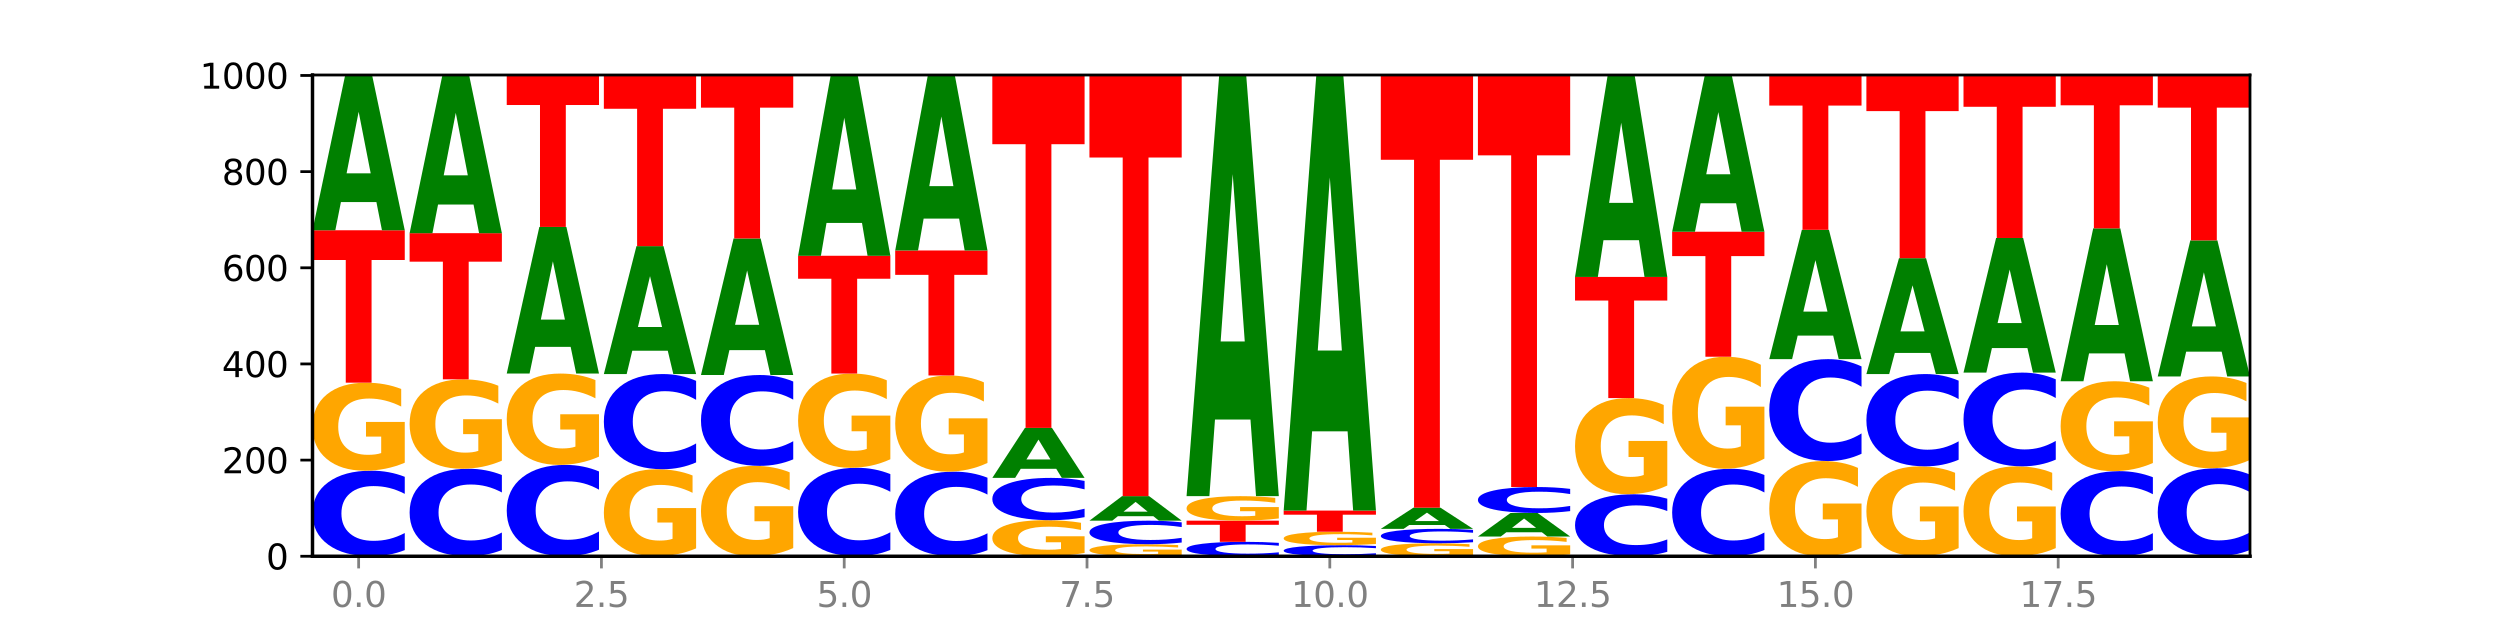 <?xml version="1.0" encoding="utf-8" standalone="no"?>
<!DOCTYPE svg PUBLIC "-//W3C//DTD SVG 1.1//EN"
  "http://www.w3.org/Graphics/SVG/1.1/DTD/svg11.dtd">
<svg xmlns:xlink="http://www.w3.org/1999/xlink" width="720pt" height="180pt" viewBox="0 0 720 180" xmlns="http://www.w3.org/2000/svg" version="1.1">
 <defs>
  <style type="text/css">*{stroke-linejoin: round; stroke-linecap: butt}</style>
 </defs>
 <g id="figure_1">
  <g id="patch_1">
   <path d="M 0 180 
L 720 180 
L 720 0 
L 0 0 
z
" style="fill: #ffffff"/>
  </g>
  <g id="axes_1">
   <g id="patch_2">
    <path d="M 90 160.2 
L 648 160.2 
L 648 21.6 
L 90 21.6 
z
" style="fill: #ffffff"/>
   </g>
   <g id="line2d_1">
    <path d="M 90 160.2 
L 648 160.2 
" clip-path="url(#p625c197a3e)" style="fill: none; stroke: #000000; stroke-width: 0.5; stroke-linecap: square"/>
   </g>
   <g id="patch_3">
    <path d="M 116.571 158.433 
Q 114.349 159.309 111.945 159.752 
Q 109.542 160.2 106.924 160.2 
Q 99.118 160.2 94.559 156.881 
Q 90 153.561 90 147.885 
Q 90 142.188 94.559 138.873 
Q 99.118 135.554 106.924 135.554 
Q 109.542 135.554 111.945 136.002 
Q 114.349 136.445 116.571 137.32 
L 116.571 142.233 
Q 114.329 141.073 112.153 140.533 
Q 109.977 139.993 107.574 139.993 
Q 103.262 139.993 100.792 142.096 
Q 98.328 144.193 98.328 147.885 
Q 98.328 151.56 100.792 153.663 
Q 103.262 155.761 107.574 155.761 
Q 109.977 155.761 112.153 155.221 
Q 114.329 154.676 116.571 153.515 
L 116.571 158.433 
z
" clip-path="url(#p625c197a3e)" style="fill: #0000ff"/>
   </g>
   <g id="patch_4">
    <path d="M 116.571 133.261 
Q 113.892 134.408 111.009 134.983 
Q 108.127 135.554 105.054 135.554 
Q 98.111 135.554 94.055 132.141 
Q 90 128.729 90 122.892 
Q 90 116.988 94.127 113.602 
Q 98.26 110.215 105.447 110.215 
Q 108.216 110.215 110.753 110.676 
Q 113.296 111.131 115.547 112.032 
L 115.547 117.083 
Q 113.225 115.926 110.926 115.355 
Q 108.627 114.78 106.317 114.78 
Q 102.041 114.78 99.725 116.884 
Q 97.408 118.983 97.408 122.892 
Q 97.408 126.766 99.641 128.88 
Q 101.874 130.99 105.983 130.99 
Q 107.103 130.99 108.062 130.869 
Q 109.02 130.744 109.783 130.482 
L 109.783 125.74 
L 105.406 125.74 
L 105.406 121.516 
L 116.571 121.516 
L 116.571 133.261 
z
" clip-path="url(#p625c197a3e)" style="fill: #ffa600"/>
   </g>
   <g id="patch_5">
    <path d="M 90 66.323 
L 116.571 66.323 
L 116.571 74.883 
L 107.012 74.883 
L 107.012 110.215 
L 99.578 110.215 
L 99.578 74.883 
L 90 74.883 
L 90 66.323 
z
" clip-path="url(#p625c197a3e)" style="fill: #ff0000"/>
   </g>
   <g id="patch_6">
    <path d="M 108.406 58.201 
L 98.187 58.201 
L 96.574 66.323 
L 90 66.323 
L 99.388 21.738 
L 107.184 21.738 
L 116.571 66.323 
L 110.003 66.323 
L 108.406 58.201 
z
M 99.817 49.926 
L 106.76 49.926 
L 103.294 32.192 
L 99.817 49.926 
z
" clip-path="url(#p625c197a3e)" style="fill: #008000"/>
   </g>
   <g id="patch_7">
    <path d="M 144.541 158.394 
Q 142.319 159.289 139.915 159.742 
Q 137.512 160.2 134.894 160.2 
Q 127.088 160.2 122.529 156.806 
Q 117.97 153.412 117.97 147.608 
Q 117.97 141.783 122.529 138.394 
Q 127.088 135 134.894 135 
Q 137.512 135 139.915 135.458 
Q 142.319 135.911 144.541 136.806 
L 144.541 141.83 
Q 142.299 140.643 140.123 140.091 
Q 137.947 139.539 135.544 139.539 
Q 131.232 139.539 128.762 141.689 
Q 126.298 143.834 126.298 147.608 
Q 126.298 151.366 128.762 153.516 
Q 131.232 155.661 135.544 155.661 
Q 137.947 155.661 140.123 155.109 
Q 142.299 154.552 144.541 153.365 
L 144.541 158.394 
z
" clip-path="url(#p625c197a3e)" style="fill: #0000ff"/>
   </g>
   <g id="patch_8">
    <path d="M 144.541 132.67 
Q 141.862 133.835 138.979 134.42 
Q 136.097 135 133.024 135 
Q 126.081 135 122.025 131.531 
Q 117.97 128.063 117.97 122.131 
Q 117.97 116.13 122.097 112.688 
Q 126.23 109.246 133.417 109.246 
Q 136.186 109.246 138.723 109.714 
Q 141.266 110.177 143.517 111.092 
L 143.517 116.226 
Q 141.195 115.05 138.896 114.47 
Q 136.597 113.885 134.287 113.885 
Q 130.011 113.885 127.695 116.024 
Q 125.378 118.157 125.378 122.131 
Q 125.378 126.068 127.611 128.217 
Q 129.844 130.361 133.953 130.361 
Q 135.073 130.361 136.032 130.239 
Q 136.99 130.111 137.753 129.845 
L 137.753 125.025 
L 133.376 125.025 
L 133.376 120.732 
L 144.541 120.732 
L 144.541 132.67 
z
" clip-path="url(#p625c197a3e)" style="fill: #ffa600"/>
   </g>
   <g id="patch_9">
    <path d="M 117.97 67.154 
L 144.541 67.154 
L 144.541 75.363 
L 134.982 75.363 
L 134.982 109.246 
L 127.548 109.246 
L 127.548 75.363 
L 117.97 75.363 
L 117.97 67.154 
z
" clip-path="url(#p625c197a3e)" style="fill: #ff0000"/>
   </g>
   <g id="patch_10">
    <path d="M 136.376 58.906 
L 126.157 58.906 
L 124.544 67.154 
L 117.97 67.154 
L 127.358 21.877 
L 135.154 21.877 
L 144.541 67.154 
L 137.973 67.154 
L 136.376 58.906 
z
M 127.787 50.502 
L 134.73 50.502 
L 131.264 32.493 
L 127.787 50.502 
z
" clip-path="url(#p625c197a3e)" style="fill: #008000"/>
   </g>
   <g id="patch_11">
    <path d="M 172.511 158.314 
Q 170.289 159.249 167.885 159.722 
Q 165.482 160.2 162.864 160.2 
Q 155.058 160.2 150.499 156.657 
Q 145.94 153.114 145.94 147.054 
Q 145.94 140.973 150.499 137.436 
Q 155.058 133.892 162.864 133.892 
Q 165.482 133.892 167.885 134.371 
Q 170.289 134.843 172.511 135.778 
L 172.511 141.022 
Q 170.269 139.783 168.093 139.207 
Q 165.917 138.631 163.514 138.631 
Q 159.202 138.631 156.732 140.875 
Q 154.268 143.114 154.268 147.054 
Q 154.268 150.978 156.732 153.222 
Q 159.202 155.461 163.514 155.461 
Q 165.917 155.461 168.093 154.885 
Q 170.269 154.304 172.511 153.065 
L 172.511 158.314 
z
" clip-path="url(#p625c197a3e)" style="fill: #0000ff"/>
   </g>
   <g id="patch_12">
    <path d="M 172.511 131.512 
Q 169.832 132.702 166.949 133.3 
Q 164.067 133.892 160.994 133.892 
Q 154.051 133.892 149.995 130.349 
Q 145.94 126.806 145.94 120.747 
Q 145.94 114.617 150.067 111.101 
Q 154.2 107.585 161.387 107.585 
Q 164.156 107.585 166.693 108.063 
Q 169.236 108.536 171.487 109.47 
L 171.487 114.714 
Q 169.165 113.513 166.866 112.921 
Q 164.567 112.323 162.257 112.323 
Q 157.981 112.323 155.664 114.508 
Q 153.348 116.687 153.348 120.747 
Q 153.348 124.768 155.581 126.964 
Q 157.814 129.154 161.923 129.154 
Q 163.043 129.154 164.002 129.029 
Q 164.96 128.898 165.723 128.626 
L 165.723 123.703 
L 161.346 123.703 
L 161.346 119.317 
L 172.511 119.317 
L 172.511 131.512 
z
" clip-path="url(#p625c197a3e)" style="fill: #ffa600"/>
   </g>
   <g id="patch_13">
    <path d="M 164.346 99.891 
L 154.127 99.891 
L 152.513 107.585 
L 145.94 107.585 
L 155.328 65.354 
L 163.124 65.354 
L 172.511 107.585 
L 165.943 107.585 
L 164.346 99.891 
z
M 155.757 92.054 
L 162.7 92.054 
L 159.234 75.255 
L 155.757 92.054 
z
" clip-path="url(#p625c197a3e)" style="fill: #008000"/>
   </g>
   <g id="patch_14">
    <path d="M 145.94 21.738 
L 172.511 21.738 
L 172.511 30.245 
L 162.952 30.245 
L 162.952 65.354 
L 155.518 65.354 
L 155.518 30.245 
L 145.94 30.245 
L 145.94 21.738 
z
" clip-path="url(#p625c197a3e)" style="fill: #ff0000"/>
   </g>
   <g id="patch_15">
    <path d="M 200.481 157.933 
Q 197.801 159.066 194.919 159.636 
Q 192.037 160.2 188.964 160.2 
Q 182.021 160.2 177.965 156.825 
Q 173.91 153.449 173.91 147.677 
Q 173.91 141.837 178.037 138.488 
Q 182.169 135.138 189.357 135.138 
Q 192.126 135.138 194.663 135.594 
Q 197.206 136.044 199.457 136.935 
L 199.457 141.931 
Q 197.134 140.786 194.836 140.222 
Q 192.537 139.653 190.227 139.653 
Q 185.951 139.653 183.634 141.734 
Q 181.318 143.81 181.318 147.677 
Q 181.318 151.508 183.551 153.599 
Q 185.784 155.686 189.893 155.686 
Q 191.013 155.686 191.971 155.567 
Q 192.93 155.442 193.692 155.184 
L 193.692 150.493 
L 189.315 150.493 
L 189.315 146.315 
L 200.481 146.315 
L 200.481 157.933 
z
" clip-path="url(#p625c197a3e)" style="fill: #ffa600"/>
   </g>
   <g id="patch_16">
    <path d="M 200.481 133.173 
Q 198.259 134.147 195.855 134.64 
Q 193.452 135.138 190.834 135.138 
Q 183.028 135.138 178.469 131.446 
Q 173.91 127.754 173.91 121.439 
Q 173.91 115.102 178.469 111.415 
Q 183.028 107.723 190.834 107.723 
Q 193.452 107.723 195.855 108.221 
Q 198.259 108.714 200.481 109.688 
L 200.481 115.153 
Q 198.238 113.862 196.063 113.262 
Q 193.887 112.661 191.483 112.661 
Q 187.172 112.661 184.702 115 
Q 182.238 117.333 182.238 121.439 
Q 182.238 125.528 184.702 127.867 
Q 187.172 130.2 191.483 130.2 
Q 193.887 130.2 196.063 129.6 
Q 198.238 128.994 200.481 127.703 
L 200.481 133.173 
z
" clip-path="url(#p625c197a3e)" style="fill: #0000ff"/>
   </g>
   <g id="patch_17">
    <path d="M 192.316 101.014 
L 182.097 101.014 
L 180.483 107.723 
L 173.91 107.723 
L 183.298 70.892 
L 191.093 70.892 
L 200.481 107.723 
L 193.913 107.723 
L 192.316 101.014 
z
M 183.727 94.178 
L 190.67 94.178 
L 187.204 79.528 
L 183.727 94.178 
z
" clip-path="url(#p625c197a3e)" style="fill: #008000"/>
   </g>
   <g id="patch_18">
    <path d="M 173.91 21.738 
L 200.481 21.738 
L 200.481 31.325 
L 190.922 31.325 
L 190.922 70.892 
L 183.488 70.892 
L 183.488 31.325 
L 173.91 31.325 
L 173.91 21.738 
z
" clip-path="url(#p625c197a3e)" style="fill: #ff0000"/>
   </g>
   <g id="patch_19">
    <path d="M 228.451 157.845 
Q 225.771 159.022 222.889 159.614 
Q 220.007 160.2 216.934 160.2 
Q 209.99 160.2 205.935 156.694 
Q 201.88 153.188 201.88 147.193 
Q 201.88 141.127 206.007 137.648 
Q 210.139 134.169 217.327 134.169 
Q 220.096 134.169 222.633 134.642 
Q 225.176 135.11 227.427 136.035 
L 227.427 141.224 
Q 225.104 140.036 222.806 139.45 
Q 220.507 138.858 218.197 138.858 
Q 213.921 138.858 211.604 141.02 
Q 209.288 143.176 209.288 147.193 
Q 209.288 151.172 211.521 153.344 
Q 213.754 155.511 217.863 155.511 
Q 218.983 155.511 219.941 155.387 
Q 220.9 155.258 221.662 154.99 
L 221.662 150.118 
L 217.285 150.118 
L 217.285 145.778 
L 228.451 145.778 
L 228.451 157.845 
z
" clip-path="url(#p625c197a3e)" style="fill: #ffa600"/>
   </g>
   <g id="patch_20">
    <path d="M 228.451 132.293 
Q 226.228 133.223 223.825 133.694 
Q 221.422 134.169 218.804 134.169 
Q 210.998 134.169 206.439 130.645 
Q 201.88 127.12 201.88 121.093 
Q 201.88 115.044 206.439 111.525 
Q 210.998 108 218.804 108 
Q 221.422 108 223.825 108.476 
Q 226.228 108.946 228.451 109.876 
L 228.451 115.092 
Q 226.208 113.86 224.033 113.287 
Q 221.857 112.714 219.453 112.714 
Q 215.142 112.714 212.672 114.946 
Q 210.208 117.174 210.208 121.093 
Q 210.208 124.996 212.672 127.228 
Q 215.142 129.455 219.453 129.455 
Q 221.857 129.455 224.033 128.882 
Q 226.208 128.304 228.451 127.071 
L 228.451 132.293 
z
" clip-path="url(#p625c197a3e)" style="fill: #0000ff"/>
   </g>
   <g id="patch_21">
    <path d="M 220.286 100.837 
L 210.067 100.837 
L 208.453 108 
L 201.88 108 
L 211.267 68.677 
L 219.063 68.677 
L 228.451 108 
L 221.883 108 
L 220.286 100.837 
z
M 211.697 93.538 
L 218.64 93.538 
L 215.174 77.897 
L 211.697 93.538 
z
" clip-path="url(#p625c197a3e)" style="fill: #008000"/>
   </g>
   <g id="patch_22">
    <path d="M 201.88 21.877 
L 228.451 21.877 
L 228.451 31.004 
L 218.892 31.004 
L 218.892 68.677 
L 211.458 68.677 
L 211.458 31.004 
L 201.88 31.004 
L 201.88 21.877 
z
" clip-path="url(#p625c197a3e)" style="fill: #ff0000"/>
   </g>
   <g id="patch_23">
    <path d="M 256.421 158.374 
Q 254.198 159.279 251.795 159.737 
Q 249.392 160.2 246.774 160.2 
Q 238.968 160.2 234.409 156.769 
Q 229.85 153.337 229.85 147.469 
Q 229.85 141.58 234.409 138.154 
Q 238.968 134.723 246.774 134.723 
Q 249.392 134.723 251.795 135.186 
Q 254.198 135.644 256.421 136.549 
L 256.421 141.628 
Q 254.178 140.428 252.003 139.87 
Q 249.827 139.312 247.423 139.312 
Q 243.112 139.312 240.642 141.486 
Q 238.178 143.654 238.178 147.469 
Q 238.178 151.269 240.642 153.443 
Q 243.112 155.611 247.423 155.611 
Q 249.827 155.611 252.003 155.053 
Q 254.178 154.49 256.421 153.29 
L 256.421 158.374 
z
" clip-path="url(#p625c197a3e)" style="fill: #0000ff"/>
   </g>
   <g id="patch_24">
    <path d="M 256.421 132.268 
Q 253.741 133.495 250.859 134.112 
Q 247.977 134.723 244.904 134.723 
Q 237.96 134.723 233.905 131.068 
Q 229.85 127.413 229.85 121.162 
Q 229.85 114.839 233.976 111.212 
Q 238.109 107.585 245.297 107.585 
Q 248.066 107.585 250.603 108.078 
Q 253.146 108.566 255.397 109.53 
L 255.397 114.94 
Q 253.074 113.701 250.776 113.09 
Q 248.477 112.473 246.166 112.473 
Q 241.891 112.473 239.574 114.727 
Q 237.258 116.975 237.258 121.162 
Q 237.258 125.311 239.491 127.575 
Q 241.724 129.835 245.833 129.835 
Q 246.953 129.835 247.911 129.706 
Q 248.87 129.571 249.632 129.291 
L 249.632 124.212 
L 245.255 124.212 
L 245.255 119.688 
L 256.421 119.688 
L 256.421 132.268 
z
" clip-path="url(#p625c197a3e)" style="fill: #ffa600"/>
   </g>
   <g id="patch_25">
    <path d="M 229.85 73.662 
L 256.421 73.662 
L 256.421 80.277 
L 246.862 80.277 
L 246.862 107.585 
L 239.428 107.585 
L 239.428 80.277 
L 229.85 80.277 
L 229.85 73.662 
z
" clip-path="url(#p625c197a3e)" style="fill: #ff0000"/>
   </g>
   <g id="patch_26">
    <path d="M 248.256 64.203 
L 238.037 64.203 
L 236.423 73.662 
L 229.85 73.662 
L 239.237 21.738 
L 247.033 21.738 
L 256.421 73.662 
L 249.853 73.662 
L 248.256 64.203 
z
M 239.667 54.566 
L 246.61 54.566 
L 243.143 33.912 
L 239.667 54.566 
z
" clip-path="url(#p625c197a3e)" style="fill: #008000"/>
   </g>
   <g id="patch_27">
    <path d="M 284.391 158.453 
Q 282.168 159.319 279.765 159.757 
Q 277.361 160.2 274.744 160.2 
Q 266.938 160.2 262.379 156.918 
Q 257.82 153.636 257.82 148.023 
Q 257.82 142.39 262.379 139.113 
Q 266.938 135.831 274.744 135.831 
Q 277.361 135.831 279.765 136.274 
Q 282.168 136.712 284.391 137.578 
L 284.391 142.435 
Q 282.148 141.288 279.972 140.754 
Q 277.797 140.22 275.393 140.22 
Q 271.082 140.22 268.611 142.299 
Q 266.148 144.373 266.148 148.023 
Q 266.148 151.657 268.611 153.736 
Q 271.082 155.81 275.393 155.81 
Q 277.797 155.81 279.972 155.277 
Q 282.148 154.738 284.391 153.59 
L 284.391 158.453 
z
" clip-path="url(#p625c197a3e)" style="fill: #0000ff"/>
   </g>
   <g id="patch_28">
    <path d="M 284.391 133.325 
Q 281.711 134.578 278.829 135.207 
Q 275.947 135.831 272.874 135.831 
Q 265.93 135.831 261.875 132.101 
Q 257.82 128.371 257.82 121.993 
Q 257.82 115.541 261.946 111.84 
Q 266.079 108.138 273.267 108.138 
Q 276.036 108.138 278.573 108.642 
Q 281.116 109.14 283.367 110.123 
L 283.367 115.644 
Q 281.044 114.379 278.746 113.756 
Q 276.447 113.127 274.136 113.127 
Q 269.861 113.127 267.544 115.426 
Q 265.228 117.72 265.228 121.993 
Q 265.228 126.226 267.461 128.537 
Q 269.694 130.843 273.803 130.843 
Q 274.922 130.843 275.881 130.711 
Q 276.84 130.574 277.602 130.288 
L 277.602 125.105 
L 273.225 125.105 
L 273.225 120.489 
L 284.391 120.489 
L 284.391 133.325 
z
" clip-path="url(#p625c197a3e)" style="fill: #ffa600"/>
   </g>
   <g id="patch_29">
    <path d="M 257.82 72.138 
L 284.391 72.138 
L 284.391 79.159 
L 274.831 79.159 
L 274.831 108.138 
L 267.398 108.138 
L 267.398 79.159 
L 257.82 79.159 
L 257.82 72.138 
z
" clip-path="url(#p625c197a3e)" style="fill: #ff0000"/>
   </g>
   <g id="patch_30">
    <path d="M 276.226 62.957 
L 266.007 62.957 
L 264.393 72.138 
L 257.82 72.138 
L 267.207 21.738 
L 275.003 21.738 
L 284.391 72.138 
L 277.823 72.138 
L 276.226 62.957 
z
M 267.636 53.603 
L 274.579 53.603 
L 271.113 33.555 
L 267.636 53.603 
z
" clip-path="url(#p625c197a3e)" style="fill: #008000"/>
   </g>
   <g id="patch_31">
    <path d="M 312.361 159.26 
Q 309.681 159.73 306.799 159.966 
Q 303.917 160.2 300.844 160.2 
Q 293.9 160.2 289.845 158.801 
Q 285.789 157.403 285.789 155.011 
Q 285.789 152.591 289.916 151.203 
Q 294.049 149.815 301.237 149.815 
Q 304.006 149.815 306.543 150.004 
Q 309.086 150.191 311.337 150.56 
L 311.337 152.63 
Q 309.014 152.156 306.716 151.922 
Q 304.417 151.686 302.106 151.686 
Q 297.831 151.686 295.514 152.548 
Q 293.198 153.408 293.198 155.011 
Q 293.198 156.598 295.431 157.465 
Q 297.664 158.329 301.773 158.329 
Q 302.892 158.329 303.851 158.28 
Q 304.81 158.229 305.572 158.121 
L 305.572 156.178 
L 301.195 156.178 
L 301.195 154.447 
L 312.361 154.447 
L 312.361 159.26 
z
" clip-path="url(#p625c197a3e)" style="fill: #ffa600"/>
   </g>
   <g id="patch_32">
    <path d="M 312.361 148.942 
Q 310.138 149.375 307.735 149.594 
Q 305.331 149.815 302.714 149.815 
Q 294.908 149.815 290.349 148.174 
Q 285.789 146.533 285.789 143.727 
Q 285.789 140.91 290.349 139.272 
Q 294.908 137.631 302.714 137.631 
Q 305.331 137.631 307.735 137.852 
Q 310.138 138.071 312.361 138.504 
L 312.361 140.933 
Q 310.118 140.359 307.942 140.092 
Q 305.767 139.826 303.363 139.826 
Q 299.052 139.826 296.581 140.865 
Q 294.118 141.902 294.118 143.727 
Q 294.118 145.544 296.581 146.584 
Q 299.052 147.621 303.363 147.621 
Q 305.767 147.621 307.942 147.354 
Q 310.118 147.084 312.361 146.511 
L 312.361 148.942 
z
" clip-path="url(#p625c197a3e)" style="fill: #0000ff"/>
   </g>
   <g id="patch_33">
    <path d="M 304.196 135.008 
L 293.977 135.008 
L 292.363 137.631 
L 285.789 137.631 
L 295.177 123.231 
L 302.973 123.231 
L 312.361 137.631 
L 305.793 137.631 
L 304.196 135.008 
z
M 295.606 132.335 
L 302.549 132.335 
L 299.083 126.607 
L 295.606 132.335 
z
" clip-path="url(#p625c197a3e)" style="fill: #008000"/>
   </g>
   <g id="patch_34">
    <path d="M 285.789 21.738 
L 312.361 21.738 
L 312.361 41.532 
L 302.801 41.532 
L 302.801 123.231 
L 295.368 123.231 
L 295.368 41.532 
L 285.789 41.532 
L 285.789 21.738 
z
" clip-path="url(#p625c197a3e)" style="fill: #ff0000"/>
   </g>
   <g id="patch_35">
    <path d="M 340.331 159.887 
Q 337.651 160.043 334.769 160.122 
Q 331.887 160.2 328.814 160.2 
Q 321.87 160.2 317.815 159.734 
Q 313.759 159.268 313.759 158.47 
Q 313.759 157.664 317.886 157.201 
Q 322.019 156.738 329.207 156.738 
Q 331.976 156.738 334.513 156.801 
Q 337.056 156.864 339.307 156.987 
L 339.307 157.677 
Q 336.984 157.519 334.685 157.441 
Q 332.387 157.362 330.076 157.362 
Q 325.801 157.362 323.484 157.649 
Q 321.167 157.936 321.167 158.47 
Q 321.167 158.999 323.401 159.288 
Q 325.634 159.576 329.743 159.576 
Q 330.862 159.576 331.821 159.56 
Q 332.78 159.543 333.542 159.507 
L 333.542 158.859 
L 329.165 158.859 
L 329.165 158.282 
L 340.331 158.282 
L 340.331 159.887 
z
" clip-path="url(#p625c197a3e)" style="fill: #ffa600"/>
   </g>
   <g id="patch_36">
    <path d="M 340.331 156.252 
Q 338.108 156.493 335.705 156.615 
Q 333.301 156.738 330.684 156.738 
Q 322.878 156.738 318.319 155.825 
Q 313.759 154.911 313.759 153.348 
Q 313.759 151.78 318.319 150.868 
Q 322.878 149.954 330.684 149.954 
Q 333.301 149.954 335.705 150.077 
Q 338.108 150.199 340.331 150.44 
L 340.331 151.793 
Q 338.088 151.473 335.912 151.325 
Q 333.737 151.176 331.333 151.176 
Q 327.022 151.176 324.551 151.755 
Q 322.088 152.332 322.088 153.348 
Q 322.088 154.36 324.551 154.939 
Q 327.022 155.516 331.333 155.516 
Q 333.737 155.516 335.912 155.368 
Q 338.088 155.218 340.331 154.898 
L 340.331 156.252 
z
" clip-path="url(#p625c197a3e)" style="fill: #0000ff"/>
   </g>
   <g id="patch_37">
    <path d="M 332.165 148.667 
L 321.947 148.667 
L 320.333 149.954 
L 313.759 149.954 
L 323.147 142.892 
L 330.943 142.892 
L 340.331 149.954 
L 333.763 149.954 
L 332.165 148.667 
z
M 323.576 147.357 
L 330.519 147.357 
L 327.053 144.548 
L 323.576 147.357 
z
" clip-path="url(#p625c197a3e)" style="fill: #008000"/>
   </g>
   <g id="patch_38">
    <path d="M 313.759 21.738 
L 340.331 21.738 
L 340.331 45.367 
L 330.771 45.367 
L 330.771 142.892 
L 323.337 142.892 
L 323.337 45.367 
L 313.759 45.367 
L 313.759 21.738 
z
" clip-path="url(#p625c197a3e)" style="fill: #ff0000"/>
   </g>
   <g id="patch_39">
    <path d="M 368.301 159.902 
Q 366.078 160.05 363.675 160.124 
Q 361.271 160.2 358.654 160.2 
Q 350.848 160.2 346.288 159.641 
Q 341.729 159.081 341.729 158.124 
Q 341.729 157.164 346.288 156.606 
Q 350.848 156.046 358.654 156.046 
Q 361.271 156.046 363.675 156.122 
Q 366.078 156.196 368.301 156.344 
L 368.301 157.172 
Q 366.058 156.976 363.882 156.885 
Q 361.706 156.794 359.303 156.794 
Q 354.992 156.794 352.521 157.149 
Q 350.058 157.502 350.058 158.124 
Q 350.058 158.744 352.521 159.098 
Q 354.992 159.452 359.303 159.452 
Q 361.706 159.452 363.882 159.361 
Q 366.058 159.269 368.301 159.073 
L 368.301 159.902 
z
" clip-path="url(#p625c197a3e)" style="fill: #0000ff"/>
   </g>
   <g id="patch_40">
    <path d="M 341.729 149.954 
L 368.301 149.954 
L 368.301 151.142 
L 358.741 151.142 
L 358.741 156.046 
L 351.307 156.046 
L 351.307 151.142 
L 341.729 151.142 
L 341.729 149.954 
z
" clip-path="url(#p625c197a3e)" style="fill: #ff0000"/>
   </g>
   <g id="patch_41">
    <path d="M 368.301 149.315 
Q 365.621 149.634 362.739 149.795 
Q 359.856 149.954 356.784 149.954 
Q 349.84 149.954 345.785 149.003 
Q 341.729 148.052 341.729 146.425 
Q 341.729 144.78 345.856 143.836 
Q 349.989 142.892 357.177 142.892 
Q 359.946 142.892 362.483 143.021 
Q 365.025 143.148 367.276 143.398 
L 367.276 144.806 
Q 364.954 144.484 362.655 144.325 
Q 360.357 144.164 358.046 144.164 
Q 353.77 144.164 351.454 144.751 
Q 349.137 145.336 349.137 146.425 
Q 349.137 147.505 351.371 148.094 
Q 353.604 148.682 357.713 148.682 
Q 358.832 148.682 359.791 148.648 
Q 360.75 148.613 361.512 148.54 
L 361.512 147.219 
L 357.135 147.219 
L 357.135 146.042 
L 368.301 146.042 
L 368.301 149.315 
z
" clip-path="url(#p625c197a3e)" style="fill: #ffa600"/>
   </g>
   <g id="patch_42">
    <path d="M 360.135 120.822 
L 349.916 120.822 
L 348.303 142.892 
L 341.729 142.892 
L 351.117 21.738 
L 358.913 21.738 
L 368.301 142.892 
L 361.733 142.892 
L 360.135 120.822 
z
M 351.546 98.336 
L 358.489 98.336 
L 355.023 50.144 
L 351.546 98.336 
z
" clip-path="url(#p625c197a3e)" style="fill: #008000"/>
   </g>
   <g id="patch_43">
    <path d="M 396.271 159.972 
Q 394.048 160.085 391.645 160.142 
Q 389.241 160.2 386.624 160.2 
Q 378.817 160.2 374.258 159.771 
Q 369.699 159.342 369.699 158.609 
Q 369.699 157.873 374.258 157.444 
Q 378.817 157.015 386.624 157.015 
Q 389.241 157.015 391.645 157.073 
Q 394.048 157.131 396.271 157.244 
L 396.271 157.878 
Q 394.028 157.728 391.852 157.659 
Q 389.676 157.589 387.273 157.589 
Q 382.962 157.589 380.491 157.861 
Q 378.028 158.132 378.028 158.609 
Q 378.028 159.084 380.491 159.355 
Q 382.962 159.626 387.273 159.626 
Q 389.676 159.626 391.852 159.557 
Q 394.028 159.486 396.271 159.336 
L 396.271 159.972 
z
" clip-path="url(#p625c197a3e)" style="fill: #0000ff"/>
   </g>
   <g id="patch_44">
    <path d="M 396.271 156.665 
Q 393.591 156.84 390.709 156.928 
Q 387.826 157.015 384.754 157.015 
Q 377.81 157.015 373.755 156.493 
Q 369.699 155.971 369.699 155.078 
Q 369.699 154.175 373.826 153.657 
Q 377.959 153.138 385.147 153.138 
Q 387.916 153.138 390.453 153.209 
Q 392.995 153.279 395.246 153.416 
L 395.246 154.189 
Q 392.924 154.012 390.625 153.925 
Q 388.327 153.837 386.016 153.837 
Q 381.74 153.837 379.424 154.159 
Q 377.107 154.48 377.107 155.078 
Q 377.107 155.671 379.34 155.994 
Q 381.574 156.317 385.683 156.317 
Q 386.802 156.317 387.761 156.299 
Q 388.72 156.279 389.482 156.239 
L 389.482 155.514 
L 385.105 155.514 
L 385.105 154.868 
L 396.271 154.868 
L 396.271 156.665 
z
" clip-path="url(#p625c197a3e)" style="fill: #ffa600"/>
   </g>
   <g id="patch_45">
    <path d="M 369.699 147.046 
L 396.271 147.046 
L 396.271 148.234 
L 386.711 148.234 
L 386.711 153.138 
L 379.277 153.138 
L 379.277 148.234 
L 369.699 148.234 
L 369.699 147.046 
z
" clip-path="url(#p625c197a3e)" style="fill: #ff0000"/>
   </g>
   <g id="patch_46">
    <path d="M 388.105 124.219 
L 377.886 124.219 
L 376.273 147.046 
L 369.699 147.046 
L 379.087 21.738 
L 386.883 21.738 
L 396.271 147.046 
L 389.703 147.046 
L 388.105 124.219 
z
M 379.516 100.962 
L 386.459 100.962 
L 382.993 51.118 
L 379.516 100.962 
z
" clip-path="url(#p625c197a3e)" style="fill: #008000"/>
   </g>
   <g id="patch_47">
    <path d="M 424.241 159.862 
Q 421.561 160.031 418.679 160.116 
Q 415.796 160.2 412.724 160.2 
Q 405.78 160.2 401.725 159.696 
Q 397.669 159.193 397.669 158.332 
Q 397.669 157.461 401.796 156.961 
Q 405.929 156.462 413.117 156.462 
Q 415.886 156.462 418.423 156.529 
Q 420.965 156.597 423.216 156.73 
L 423.216 157.475 
Q 420.894 157.304 418.595 157.22 
Q 416.297 157.135 413.986 157.135 
Q 409.71 157.135 407.394 157.445 
Q 405.077 157.755 405.077 158.332 
Q 405.077 158.903 407.31 159.215 
Q 409.544 159.527 413.653 159.527 
Q 414.772 159.527 415.731 159.509 
Q 416.69 159.49 417.452 159.452 
L 417.452 158.752 
L 413.075 158.752 
L 413.075 158.129 
L 424.241 158.129 
L 424.241 159.862 
z
" clip-path="url(#p625c197a3e)" style="fill: #ffa600"/>
   </g>
   <g id="patch_48">
    <path d="M 424.241 156.164 
Q 422.018 156.311 419.615 156.386 
Q 417.211 156.462 414.593 156.462 
Q 406.787 156.462 402.228 155.902 
Q 397.669 155.343 397.669 154.386 
Q 397.669 153.426 402.228 152.867 
Q 406.787 152.308 414.593 152.308 
Q 417.211 152.308 419.615 152.383 
Q 422.018 152.458 424.241 152.605 
L 424.241 153.433 
Q 421.998 153.238 419.822 153.147 
Q 417.646 153.056 415.243 153.056 
Q 410.931 153.056 408.461 153.41 
Q 405.997 153.764 405.997 154.386 
Q 405.997 155.005 408.461 155.36 
Q 410.931 155.713 415.243 155.713 
Q 417.646 155.713 419.822 155.622 
Q 421.998 155.531 424.241 155.335 
L 424.241 156.164 
z
" clip-path="url(#p625c197a3e)" style="fill: #0000ff"/>
   </g>
   <g id="patch_49">
    <path d="M 416.075 151.198 
L 405.856 151.198 
L 404.243 152.308 
L 397.669 152.308 
L 407.057 146.215 
L 414.853 146.215 
L 424.241 152.308 
L 417.672 152.308 
L 416.075 151.198 
z
M 407.486 150.067 
L 414.429 150.067 
L 410.963 147.644 
L 407.486 150.067 
z
" clip-path="url(#p625c197a3e)" style="fill: #008000"/>
   </g>
   <g id="patch_50">
    <path d="M 397.669 21.738 
L 424.241 21.738 
L 424.241 46.015 
L 414.681 46.015 
L 414.681 146.215 
L 407.247 146.215 
L 407.247 46.015 
L 397.669 46.015 
L 397.669 21.738 
z
" clip-path="url(#p625c197a3e)" style="fill: #ff0000"/>
   </g>
   <g id="patch_51">
    <path d="M 452.211 159.686 
Q 449.531 159.943 446.649 160.072 
Q 443.766 160.2 440.693 160.2 
Q 433.75 160.2 429.694 159.435 
Q 425.639 158.671 425.639 157.363 
Q 425.639 156.041 429.766 155.282 
Q 433.899 154.523 441.086 154.523 
Q 443.856 154.523 446.392 154.626 
Q 448.935 154.728 451.186 154.93 
L 451.186 156.062 
Q 448.864 155.802 446.565 155.675 
Q 444.266 155.546 441.956 155.546 
Q 437.68 155.546 435.364 156.017 
Q 433.047 156.487 433.047 157.363 
Q 433.047 158.231 435.28 158.705 
Q 437.513 159.177 441.622 159.177 
Q 442.742 159.177 443.701 159.15 
Q 444.66 159.122 445.422 159.064 
L 445.422 158.001 
L 441.045 158.001 
L 441.045 157.055 
L 452.211 157.055 
L 452.211 159.686 
z
" clip-path="url(#p625c197a3e)" style="fill: #ffa600"/>
   </g>
   <g id="patch_52">
    <path d="M 444.045 153.287 
L 433.826 153.287 
L 432.213 154.523 
L 425.639 154.523 
L 435.027 147.738 
L 442.823 147.738 
L 452.211 154.523 
L 445.642 154.523 
L 444.045 153.287 
z
M 435.456 152.028 
L 442.399 152.028 
L 438.933 149.329 
L 435.456 152.028 
z
" clip-path="url(#p625c197a3e)" style="fill: #008000"/>
   </g>
   <g id="patch_53">
    <path d="M 452.211 147.203 
Q 449.988 147.468 447.584 147.603 
Q 445.181 147.738 442.563 147.738 
Q 434.757 147.738 430.198 146.731 
Q 425.639 145.724 425.639 144.002 
Q 425.639 142.274 430.198 141.269 
Q 434.757 140.262 442.563 140.262 
Q 445.181 140.262 447.584 140.397 
Q 449.988 140.532 452.211 140.797 
L 452.211 142.288 
Q 449.968 141.936 447.792 141.772 
Q 445.616 141.608 443.213 141.608 
Q 438.901 141.608 436.431 142.246 
Q 433.967 142.883 433.967 144.002 
Q 433.967 145.117 436.431 145.755 
Q 438.901 146.392 443.213 146.392 
Q 445.616 146.392 447.792 146.228 
Q 449.968 146.063 452.211 145.711 
L 452.211 147.203 
z
" clip-path="url(#p625c197a3e)" style="fill: #0000ff"/>
   </g>
   <g id="patch_54">
    <path d="M 425.639 21.6 
L 452.211 21.6 
L 452.211 44.742 
L 442.651 44.742 
L 442.651 140.262 
L 435.217 140.262 
L 435.217 44.742 
L 425.639 44.742 
L 425.639 21.6 
z
" clip-path="url(#p625c197a3e)" style="fill: #ff0000"/>
   </g>
   <g id="patch_55">
    <path d="M 480.18 158.92 
Q 477.958 159.554 475.554 159.875 
Q 473.151 160.2 470.533 160.2 
Q 462.727 160.2 458.168 157.794 
Q 453.609 155.389 453.609 151.275 
Q 453.609 147.146 458.168 144.744 
Q 462.727 142.338 470.533 142.338 
Q 473.151 142.338 475.554 142.663 
Q 477.958 142.984 480.18 143.619 
L 480.18 147.179 
Q 477.938 146.338 475.762 145.947 
Q 473.586 145.556 471.183 145.556 
Q 466.871 145.556 464.401 147.08 
Q 461.937 148.6 461.937 151.275 
Q 461.937 153.939 464.401 155.463 
Q 466.871 156.983 471.183 156.983 
Q 473.586 156.983 475.762 156.592 
Q 477.938 156.197 480.18 155.356 
L 480.18 158.92 
z
" clip-path="url(#p625c197a3e)" style="fill: #0000ff"/>
   </g>
   <g id="patch_56">
    <path d="M 480.18 139.833 
Q 477.501 141.086 474.618 141.715 
Q 471.736 142.338 468.663 142.338 
Q 461.72 142.338 457.664 138.609 
Q 453.609 134.879 453.609 128.501 
Q 453.609 122.048 457.736 118.347 
Q 461.869 114.646 469.056 114.646 
Q 471.826 114.646 474.362 115.15 
Q 476.905 115.647 479.156 116.631 
L 479.156 122.151 
Q 476.834 120.887 474.535 120.264 
Q 472.236 119.634 469.926 119.634 
Q 465.65 119.634 463.334 121.934 
Q 461.017 124.228 461.017 128.501 
Q 461.017 132.734 463.25 135.045 
Q 465.483 137.35 469.592 137.35 
Q 470.712 137.35 471.671 137.219 
Q 472.629 137.081 473.392 136.795 
L 473.392 131.613 
L 469.015 131.613 
L 469.015 126.996 
L 480.18 126.996 
L 480.18 139.833 
z
" clip-path="url(#p625c197a3e)" style="fill: #ffa600"/>
   </g>
   <g id="patch_57">
    <path d="M 453.609 79.754 
L 480.18 79.754 
L 480.18 86.559 
L 470.621 86.559 
L 470.621 114.646 
L 463.187 114.646 
L 463.187 86.559 
L 453.609 86.559 
L 453.609 79.754 
z
" clip-path="url(#p625c197a3e)" style="fill: #ff0000"/>
   </g>
   <g id="patch_58">
    <path d="M 472.015 69.185 
L 461.796 69.185 
L 460.183 79.754 
L 453.609 79.754 
L 462.997 21.738 
L 470.793 21.738 
L 480.18 79.754 
L 473.612 79.754 
L 472.015 69.185 
z
M 463.426 58.418 
L 470.369 58.418 
L 466.903 35.341 
L 463.426 58.418 
z
" clip-path="url(#p625c197a3e)" style="fill: #008000"/>
   </g>
   <g id="patch_59">
    <path d="M 508.15 158.394 
Q 505.928 159.289 503.524 159.742 
Q 501.121 160.2 498.503 160.2 
Q 490.697 160.2 486.138 156.806 
Q 481.579 153.412 481.579 147.608 
Q 481.579 141.783 486.138 138.394 
Q 490.697 135 498.503 135 
Q 501.121 135 503.524 135.458 
Q 505.928 135.911 508.15 136.806 
L 508.15 141.83 
Q 505.908 140.643 503.732 140.091 
Q 501.556 139.539 499.153 139.539 
Q 494.841 139.539 492.371 141.689 
Q 489.907 143.834 489.907 147.608 
Q 489.907 151.366 492.371 153.516 
Q 494.841 155.661 499.153 155.661 
Q 501.556 155.661 503.732 155.109 
Q 505.908 154.552 508.15 153.365 
L 508.15 158.394 
z
" clip-path="url(#p625c197a3e)" style="fill: #0000ff"/>
   </g>
   <g id="patch_60">
    <path d="M 508.15 132.081 
Q 505.471 133.541 502.588 134.274 
Q 499.706 135 496.633 135 
Q 489.69 135 485.634 130.655 
Q 481.579 126.31 481.579 118.879 
Q 481.579 111.362 485.706 107.05 
Q 489.839 102.738 497.026 102.738 
Q 499.795 102.738 502.332 103.325 
Q 504.875 103.905 507.126 105.051 
L 507.126 111.482 
Q 504.804 110.009 502.505 109.283 
Q 500.206 108.55 497.896 108.55 
Q 493.62 108.55 491.304 111.229 
Q 488.987 113.901 488.987 118.879 
Q 488.987 123.811 491.22 126.503 
Q 493.453 129.189 497.562 129.189 
Q 498.682 129.189 499.641 129.036 
Q 500.599 128.876 501.362 128.542 
L 501.362 122.505 
L 496.985 122.505 
L 496.985 117.127 
L 508.15 117.127 
L 508.15 132.081 
z
" clip-path="url(#p625c197a3e)" style="fill: #ffa600"/>
   </g>
   <g id="patch_61">
    <path d="M 481.579 66.738 
L 508.15 66.738 
L 508.15 73.759 
L 498.591 73.759 
L 498.591 102.738 
L 491.157 102.738 
L 491.157 73.759 
L 481.579 73.759 
L 481.579 66.738 
z
" clip-path="url(#p625c197a3e)" style="fill: #ff0000"/>
   </g>
   <g id="patch_62">
    <path d="M 499.985 58.541 
L 489.766 58.541 
L 488.153 66.738 
L 481.579 66.738 
L 490.967 21.738 
L 498.763 21.738 
L 508.15 66.738 
L 501.582 66.738 
L 499.985 58.541 
z
M 491.396 50.189 
L 498.339 50.189 
L 494.873 32.289 
L 491.396 50.189 
z
" clip-path="url(#p625c197a3e)" style="fill: #008000"/>
   </g>
   <g id="patch_63">
    <path d="M 536.12 157.72 
Q 533.441 158.96 530.558 159.583 
Q 527.676 160.2 524.603 160.2 
Q 517.66 160.2 513.604 156.508 
Q 509.549 152.815 509.549 146.501 
Q 509.549 140.113 513.676 136.449 
Q 517.809 132.785 524.996 132.785 
Q 527.765 132.785 530.302 133.283 
Q 532.845 133.776 535.096 134.75 
L 535.096 140.215 
Q 532.774 138.963 530.475 138.346 
Q 528.176 137.723 525.866 137.723 
Q 521.59 137.723 519.273 139.999 
Q 516.957 142.27 516.957 146.501 
Q 516.957 150.692 519.19 152.979 
Q 521.423 155.262 525.532 155.262 
Q 526.652 155.262 527.611 155.131 
Q 528.569 154.996 529.332 154.712 
L 529.332 149.582 
L 524.955 149.582 
L 524.955 145.011 
L 536.12 145.011 
L 536.12 157.72 
z
" clip-path="url(#p625c197a3e)" style="fill: #ffa600"/>
   </g>
   <g id="patch_64">
    <path d="M 536.12 130.681 
Q 533.898 131.723 531.494 132.251 
Q 529.091 132.785 526.473 132.785 
Q 518.667 132.785 514.108 128.831 
Q 509.549 124.878 509.549 118.117 
Q 509.549 111.332 514.108 107.384 
Q 518.667 103.431 526.473 103.431 
Q 529.091 103.431 531.494 103.964 
Q 533.898 104.492 536.12 105.535 
L 536.12 111.386 
Q 533.878 110.004 531.702 109.361 
Q 529.526 108.718 527.123 108.718 
Q 522.811 108.718 520.341 111.222 
Q 517.877 113.721 517.877 118.117 
Q 517.877 122.495 520.341 124.999 
Q 522.811 127.497 527.123 127.497 
Q 529.526 127.497 531.702 126.854 
Q 533.878 126.206 536.12 124.823 
L 536.12 130.681 
z
" clip-path="url(#p625c197a3e)" style="fill: #0000ff"/>
   </g>
   <g id="patch_65">
    <path d="M 527.955 96.646 
L 517.736 96.646 
L 516.122 103.431 
L 509.549 103.431 
L 518.937 66.185 
L 526.733 66.185 
L 536.12 103.431 
L 529.552 103.431 
L 527.955 96.646 
z
M 519.366 89.733 
L 526.309 89.733 
L 522.843 74.917 
L 519.366 89.733 
z
" clip-path="url(#p625c197a3e)" style="fill: #008000"/>
   </g>
   <g id="patch_66">
    <path d="M 509.549 21.738 
L 536.12 21.738 
L 536.12 30.407 
L 526.561 30.407 
L 526.561 66.185 
L 519.127 66.185 
L 519.127 30.407 
L 509.549 30.407 
L 509.549 21.738 
z
" clip-path="url(#p625c197a3e)" style="fill: #ff0000"/>
   </g>
   <g id="patch_67">
    <path d="M 564.09 157.857 
Q 561.41 159.029 558.528 159.617 
Q 555.646 160.2 552.573 160.2 
Q 545.63 160.2 541.574 156.713 
Q 537.519 153.225 537.519 147.262 
Q 537.519 141.229 541.646 137.768 
Q 545.778 134.308 552.966 134.308 
Q 555.735 134.308 558.272 134.778 
Q 560.815 135.244 563.066 136.164 
L 563.066 141.325 
Q 560.743 140.143 558.445 139.56 
Q 556.146 138.972 553.836 138.972 
Q 549.56 138.972 547.243 141.122 
Q 544.927 143.267 544.927 147.262 
Q 544.927 151.22 547.16 153.381 
Q 549.393 155.536 553.502 155.536 
Q 554.622 155.536 555.58 155.413 
Q 556.539 155.285 557.301 155.017 
L 557.301 150.171 
L 552.925 150.171 
L 552.925 145.855 
L 564.09 145.855 
L 564.09 157.857 
z
" clip-path="url(#p625c197a3e)" style="fill: #ffa600"/>
   </g>
   <g id="patch_68">
    <path d="M 564.09 132.402 
Q 561.868 133.347 559.464 133.824 
Q 557.061 134.308 554.443 134.308 
Q 546.637 134.308 542.078 130.727 
Q 537.519 127.147 537.519 121.024 
Q 537.519 114.879 542.078 111.304 
Q 546.637 107.723 554.443 107.723 
Q 557.061 107.723 559.464 108.206 
Q 561.868 108.684 564.09 109.629 
L 564.09 114.928 
Q 561.847 113.676 559.672 113.094 
Q 557.496 112.512 555.092 112.512 
Q 550.781 112.512 548.311 114.78 
Q 545.847 117.042 545.847 121.024 
Q 545.847 124.989 548.311 127.257 
Q 550.781 129.519 555.092 129.519 
Q 557.496 129.519 559.672 128.937 
Q 561.847 128.349 564.09 127.097 
L 564.09 132.402 
z
" clip-path="url(#p625c197a3e)" style="fill: #0000ff"/>
   </g>
   <g id="patch_69">
    <path d="M 555.925 101.644 
L 545.706 101.644 
L 544.092 107.723 
L 537.519 107.723 
L 546.907 74.354 
L 554.702 74.354 
L 564.09 107.723 
L 557.522 107.723 
L 555.925 101.644 
z
M 547.336 95.451 
L 554.279 95.451 
L 550.813 82.178 
L 547.336 95.451 
z
" clip-path="url(#p625c197a3e)" style="fill: #008000"/>
   </g>
   <g id="patch_70">
    <path d="M 537.519 21.738 
L 564.09 21.738 
L 564.09 32 
L 554.531 32 
L 554.531 74.354 
L 547.097 74.354 
L 547.097 32 
L 537.519 32 
L 537.519 21.738 
z
" clip-path="url(#p625c197a3e)" style="fill: #ff0000"/>
   </g>
   <g id="patch_71">
    <path d="M 592.06 157.857 
Q 589.38 159.029 586.498 159.617 
Q 583.616 160.2 580.543 160.2 
Q 573.599 160.2 569.544 156.713 
Q 565.489 153.225 565.489 147.262 
Q 565.489 141.229 569.616 137.768 
Q 573.748 134.308 580.936 134.308 
Q 583.705 134.308 586.242 134.778 
Q 588.785 135.244 591.036 136.164 
L 591.036 141.325 
Q 588.713 140.143 586.415 139.56 
Q 584.116 138.972 581.806 138.972 
Q 577.53 138.972 575.213 141.122 
Q 572.897 143.267 572.897 147.262 
Q 572.897 151.22 575.13 153.381 
Q 577.363 155.536 581.472 155.536 
Q 582.592 155.536 583.55 155.413 
Q 584.509 155.285 585.271 155.017 
L 585.271 150.171 
L 580.894 150.171 
L 580.894 145.855 
L 592.06 145.855 
L 592.06 157.857 
z
" clip-path="url(#p625c197a3e)" style="fill: #ffa600"/>
   </g>
   <g id="patch_72">
    <path d="M 592.06 132.372 
Q 589.837 133.332 587.434 133.817 
Q 585.031 134.308 582.413 134.308 
Q 574.607 134.308 570.048 130.671 
Q 565.489 127.035 565.489 120.816 
Q 565.489 114.575 570.048 110.944 
Q 574.607 107.308 582.413 107.308 
Q 585.031 107.308 587.434 107.799 
Q 589.837 108.284 592.06 109.243 
L 592.06 114.625 
Q 589.817 113.354 587.642 112.762 
Q 585.466 112.171 583.062 112.171 
Q 578.751 112.171 576.281 114.475 
Q 573.817 116.772 573.817 120.816 
Q 573.817 124.843 576.281 127.146 
Q 578.751 129.444 583.062 129.444 
Q 585.466 129.444 587.642 128.853 
Q 589.817 128.256 592.06 126.985 
L 592.06 132.372 
z
" clip-path="url(#p625c197a3e)" style="fill: #0000ff"/>
   </g>
   <g id="patch_73">
    <path d="M 583.895 100.245 
L 573.676 100.245 
L 572.062 107.308 
L 565.489 107.308 
L 574.876 68.538 
L 582.672 68.538 
L 592.06 107.308 
L 585.492 107.308 
L 583.895 100.245 
z
M 575.306 93.05 
L 582.249 93.05 
L 578.783 77.628 
L 575.306 93.05 
z
" clip-path="url(#p625c197a3e)" style="fill: #008000"/>
   </g>
   <g id="patch_74">
    <path d="M 565.489 21.6 
L 592.06 21.6 
L 592.06 30.754 
L 582.501 30.754 
L 582.501 68.538 
L 575.067 68.538 
L 575.067 30.754 
L 565.489 30.754 
L 565.489 21.6 
z
" clip-path="url(#p625c197a3e)" style="fill: #ff0000"/>
   </g>
   <g id="patch_75">
    <path d="M 620.03 158.443 
Q 617.807 159.314 615.404 159.754 
Q 613.001 160.2 610.383 160.2 
Q 602.577 160.2 598.018 156.899 
Q 593.459 153.598 593.459 147.954 
Q 593.459 142.289 598.018 138.993 
Q 602.577 135.692 610.383 135.692 
Q 613.001 135.692 615.404 136.138 
Q 617.807 136.578 620.03 137.449 
L 620.03 142.334 
Q 617.787 141.18 615.612 140.643 
Q 613.436 140.107 611.032 140.107 
Q 606.721 140.107 604.251 142.198 
Q 601.787 144.283 601.787 147.954 
Q 601.787 151.609 604.251 153.7 
Q 606.721 155.785 611.032 155.785 
Q 613.436 155.785 615.612 155.249 
Q 617.787 154.707 620.03 153.553 
L 620.03 158.443 
z
" clip-path="url(#p625c197a3e)" style="fill: #0000ff"/>
   </g>
   <g id="patch_76">
    <path d="M 620.03 133.35 
Q 617.35 134.521 614.468 135.109 
Q 611.586 135.692 608.513 135.692 
Q 601.569 135.692 597.514 132.205 
Q 593.459 128.718 593.459 122.754 
Q 593.459 116.721 597.585 113.261 
Q 601.718 109.8 608.906 109.8 
Q 611.675 109.8 614.212 110.271 
Q 616.755 110.736 619.006 111.656 
L 619.006 116.817 
Q 616.683 115.635 614.385 115.052 
Q 612.086 114.464 609.775 114.464 
Q 605.5 114.464 603.183 116.614 
Q 600.867 118.759 600.867 122.754 
Q 600.867 126.712 603.1 128.873 
Q 605.333 131.028 609.442 131.028 
Q 610.562 131.028 611.52 130.905 
Q 612.479 130.777 613.241 130.51 
L 613.241 125.664 
L 608.864 125.664 
L 608.864 121.348 
L 620.03 121.348 
L 620.03 133.35 
z
" clip-path="url(#p625c197a3e)" style="fill: #ffa600"/>
   </g>
   <g id="patch_77">
    <path d="M 611.865 101.779 
L 601.646 101.779 
L 600.032 109.8 
L 593.459 109.8 
L 602.846 65.769 
L 610.642 65.769 
L 620.03 109.8 
L 613.462 109.8 
L 611.865 101.779 
z
M 603.276 93.607 
L 610.219 93.607 
L 606.753 76.093 
L 603.276 93.607 
z
" clip-path="url(#p625c197a3e)" style="fill: #008000"/>
   </g>
   <g id="patch_78">
    <path d="M 593.459 21.738 
L 620.03 21.738 
L 620.03 30.326 
L 610.471 30.326 
L 610.471 65.769 
L 603.037 65.769 
L 603.037 30.326 
L 593.459 30.326 
L 593.459 21.738 
z
" clip-path="url(#p625c197a3e)" style="fill: #ff0000"/>
   </g>
   <g id="patch_79">
    <path d="M 648 158.384 
Q 645.777 159.284 643.374 159.739 
Q 640.971 160.2 638.353 160.2 
Q 630.547 160.2 625.988 156.787 
Q 621.429 153.375 621.429 147.539 
Q 621.429 141.682 625.988 138.274 
Q 630.547 134.862 638.353 134.862 
Q 640.971 134.862 643.374 135.322 
Q 645.777 135.778 648 136.678 
L 648 141.729 
Q 645.757 140.535 643.581 139.981 
Q 641.406 139.426 639.002 139.426 
Q 634.691 139.426 632.22 141.587 
Q 629.757 143.744 629.757 147.539 
Q 629.757 151.318 632.22 153.479 
Q 634.691 155.636 639.002 155.636 
Q 641.406 155.636 643.581 155.081 
Q 645.757 154.521 648 153.328 
L 648 158.384 
z
" clip-path="url(#p625c197a3e)" style="fill: #0000ff"/>
   </g>
   <g id="patch_80">
    <path d="M 648 132.469 
Q 645.32 133.665 642.438 134.266 
Q 639.556 134.862 636.483 134.862 
Q 629.539 134.862 625.484 131.3 
Q 621.429 127.738 621.429 121.647 
Q 621.429 115.484 625.555 111.95 
Q 629.688 108.415 636.876 108.415 
Q 639.645 108.415 642.182 108.896 
Q 644.725 109.371 646.976 110.311 
L 646.976 115.583 
Q 644.653 114.375 642.355 113.78 
Q 640.056 113.179 637.745 113.179 
Q 633.47 113.179 631.153 115.375 
Q 628.837 117.566 628.837 121.647 
Q 628.837 125.689 631.07 127.896 
Q 633.303 130.098 637.412 130.098 
Q 638.531 130.098 639.49 129.972 
Q 640.449 129.841 641.211 129.568 
L 641.211 124.619 
L 636.834 124.619 
L 636.834 120.21 
L 648 120.21 
L 648 132.469 
z
" clip-path="url(#p625c197a3e)" style="fill: #ffa600"/>
   </g>
   <g id="patch_81">
    <path d="M 639.835 101.277 
L 629.616 101.277 
L 628.002 108.415 
L 621.429 108.415 
L 630.816 69.231 
L 638.612 69.231 
L 648 108.415 
L 641.432 108.415 
L 639.835 101.277 
z
M 631.245 94.005 
L 638.189 94.005 
L 634.722 78.418 
L 631.245 94.005 
z
" clip-path="url(#p625c197a3e)" style="fill: #008000"/>
   </g>
   <g id="patch_82">
    <path d="M 621.429 21.738 
L 648 21.738 
L 648 31.001 
L 638.44 31.001 
L 638.44 69.231 
L 631.007 69.231 
L 631.007 31.001 
L 621.429 31.001 
L 621.429 21.738 
z
" clip-path="url(#p625c197a3e)" style="fill: #ff0000"/>
   </g>
   <g id="matplotlib.axis_1">
    <g id="xtick_1">
     <g id="line2d_2">
      <defs>
       <path id="m8f4761b8ce" d="M 0 0 
L 0 3.5 
" style="stroke: #808080; stroke-width: 0.8"/>
      </defs>
      <g>
       <use xlink:href="#m8f4761b8ce" x="103.286" y="160.2" style="fill: #808080; stroke: #808080; stroke-width: 0.8"/>
      </g>
     </g>
     <g id="text_1">
      <!-- 0.0 -->
      <g style="fill: #808080" transform="translate(95.334 174.798) scale(0.1 -0.1)">
       <defs>
        <path id="DejaVuSans-30" d="M 2034 4250 
Q 1547 4250 1301 3770 
Q 1056 3291 1056 2328 
Q 1056 1369 1301 889 
Q 1547 409 2034 409 
Q 2525 409 2770 889 
Q 3016 1369 3016 2328 
Q 3016 3291 2770 3770 
Q 2525 4250 2034 4250 
z
M 2034 4750 
Q 2819 4750 3233 4129 
Q 3647 3509 3647 2328 
Q 3647 1150 3233 529 
Q 2819 -91 2034 -91 
Q 1250 -91 836 529 
Q 422 1150 422 2328 
Q 422 3509 836 4129 
Q 1250 4750 2034 4750 
z
" transform="scale(0.016)"/>
        <path id="DejaVuSans-2e" d="M 684 794 
L 1344 794 
L 1344 0 
L 684 0 
L 684 794 
z
" transform="scale(0.016)"/>
       </defs>
       <use xlink:href="#DejaVuSans-30"/>
       <use xlink:href="#DejaVuSans-2e" x="63.623"/>
       <use xlink:href="#DejaVuSans-30" x="95.41"/>
      </g>
     </g>
    </g>
    <g id="xtick_2">
     <g id="line2d_3">
      <g>
       <use xlink:href="#m8f4761b8ce" x="173.211" y="160.2" style="fill: #808080; stroke: #808080; stroke-width: 0.8"/>
      </g>
     </g>
     <g id="text_2">
      <!-- 2.5 -->
      <g style="fill: #808080" transform="translate(165.259 174.798) scale(0.1 -0.1)">
       <defs>
        <path id="DejaVuSans-32" d="M 1228 531 
L 3431 531 
L 3431 0 
L 469 0 
L 469 531 
Q 828 903 1448 1529 
Q 2069 2156 2228 2338 
Q 2531 2678 2651 2914 
Q 2772 3150 2772 3378 
Q 2772 3750 2511 3984 
Q 2250 4219 1831 4219 
Q 1534 4219 1204 4116 
Q 875 4013 500 3803 
L 500 4441 
Q 881 4594 1212 4672 
Q 1544 4750 1819 4750 
Q 2544 4750 2975 4387 
Q 3406 4025 3406 3419 
Q 3406 3131 3298 2873 
Q 3191 2616 2906 2266 
Q 2828 2175 2409 1742 
Q 1991 1309 1228 531 
z
" transform="scale(0.016)"/>
        <path id="DejaVuSans-35" d="M 691 4666 
L 3169 4666 
L 3169 4134 
L 1269 4134 
L 1269 2991 
Q 1406 3038 1543 3061 
Q 1681 3084 1819 3084 
Q 2600 3084 3056 2656 
Q 3513 2228 3513 1497 
Q 3513 744 3044 326 
Q 2575 -91 1722 -91 
Q 1428 -91 1123 -41 
Q 819 9 494 109 
L 494 744 
Q 775 591 1075 516 
Q 1375 441 1709 441 
Q 2250 441 2565 725 
Q 2881 1009 2881 1497 
Q 2881 1984 2565 2268 
Q 2250 2553 1709 2553 
Q 1456 2553 1204 2497 
Q 953 2441 691 2322 
L 691 4666 
z
" transform="scale(0.016)"/>
       </defs>
       <use xlink:href="#DejaVuSans-32"/>
       <use xlink:href="#DejaVuSans-2e" x="63.623"/>
       <use xlink:href="#DejaVuSans-35" x="95.41"/>
      </g>
     </g>
    </g>
    <g id="xtick_3">
     <g id="line2d_4">
      <g>
       <use xlink:href="#m8f4761b8ce" x="243.135" y="160.2" style="fill: #808080; stroke: #808080; stroke-width: 0.8"/>
      </g>
     </g>
     <g id="text_3">
      <!-- 5.0 -->
      <g style="fill: #808080" transform="translate(235.184 174.798) scale(0.1 -0.1)">
       <use xlink:href="#DejaVuSans-35"/>
       <use xlink:href="#DejaVuSans-2e" x="63.623"/>
       <use xlink:href="#DejaVuSans-30" x="95.41"/>
      </g>
     </g>
    </g>
    <g id="xtick_4">
     <g id="line2d_5">
      <g>
       <use xlink:href="#m8f4761b8ce" x="313.06" y="160.2" style="fill: #808080; stroke: #808080; stroke-width: 0.8"/>
      </g>
     </g>
     <g id="text_4">
      <!-- 7.5 -->
      <g style="fill: #808080" transform="translate(305.109 174.798) scale(0.1 -0.1)">
       <defs>
        <path id="DejaVuSans-37" d="M 525 4666 
L 3525 4666 
L 3525 4397 
L 1831 0 
L 1172 0 
L 2766 4134 
L 525 4134 
L 525 4666 
z
" transform="scale(0.016)"/>
       </defs>
       <use xlink:href="#DejaVuSans-37"/>
       <use xlink:href="#DejaVuSans-2e" x="63.623"/>
       <use xlink:href="#DejaVuSans-35" x="95.41"/>
      </g>
     </g>
    </g>
    <g id="xtick_5">
     <g id="line2d_6">
      <g>
       <use xlink:href="#m8f4761b8ce" x="382.985" y="160.2" style="fill: #808080; stroke: #808080; stroke-width: 0.8"/>
      </g>
     </g>
     <g id="text_5">
      <!-- 10.0 -->
      <g style="fill: #808080" transform="translate(371.852 174.798) scale(0.1 -0.1)">
       <defs>
        <path id="DejaVuSans-31" d="M 794 531 
L 1825 531 
L 1825 4091 
L 703 3866 
L 703 4441 
L 1819 4666 
L 2450 4666 
L 2450 531 
L 3481 531 
L 3481 0 
L 794 0 
L 794 531 
z
" transform="scale(0.016)"/>
       </defs>
       <use xlink:href="#DejaVuSans-31"/>
       <use xlink:href="#DejaVuSans-30" x="63.623"/>
       <use xlink:href="#DejaVuSans-2e" x="127.246"/>
       <use xlink:href="#DejaVuSans-30" x="159.033"/>
      </g>
     </g>
    </g>
    <g id="xtick_6">
     <g id="line2d_7">
      <g>
       <use xlink:href="#m8f4761b8ce" x="452.91" y="160.2" style="fill: #808080; stroke: #808080; stroke-width: 0.8"/>
      </g>
     </g>
     <g id="text_6">
      <!-- 12.5 -->
      <g style="fill: #808080" transform="translate(441.777 174.798) scale(0.1 -0.1)">
       <use xlink:href="#DejaVuSans-31"/>
       <use xlink:href="#DejaVuSans-32" x="63.623"/>
       <use xlink:href="#DejaVuSans-2e" x="127.246"/>
       <use xlink:href="#DejaVuSans-35" x="159.033"/>
      </g>
     </g>
    </g>
    <g id="xtick_7">
     <g id="line2d_8">
      <g>
       <use xlink:href="#m8f4761b8ce" x="522.835" y="160.2" style="fill: #808080; stroke: #808080; stroke-width: 0.8"/>
      </g>
     </g>
     <g id="text_7">
      <!-- 15.0 -->
      <g style="fill: #808080" transform="translate(511.702 174.798) scale(0.1 -0.1)">
       <use xlink:href="#DejaVuSans-31"/>
       <use xlink:href="#DejaVuSans-35" x="63.623"/>
       <use xlink:href="#DejaVuSans-2e" x="127.246"/>
       <use xlink:href="#DejaVuSans-30" x="159.033"/>
      </g>
     </g>
    </g>
    <g id="xtick_8">
     <g id="line2d_9">
      <g>
       <use xlink:href="#m8f4761b8ce" x="592.759" y="160.2" style="fill: #808080; stroke: #808080; stroke-width: 0.8"/>
      </g>
     </g>
     <g id="text_8">
      <!-- 17.5 -->
      <g style="fill: #808080" transform="translate(581.627 174.798) scale(0.1 -0.1)">
       <use xlink:href="#DejaVuSans-31"/>
       <use xlink:href="#DejaVuSans-37" x="63.623"/>
       <use xlink:href="#DejaVuSans-2e" x="127.246"/>
       <use xlink:href="#DejaVuSans-35" x="159.033"/>
      </g>
     </g>
    </g>
   </g>
   <g id="matplotlib.axis_2">
    <g id="ytick_1">
     <g id="line2d_10">
      <defs>
       <path id="m486edf3472" d="M 0 0 
L -3.5 0 
" style="stroke: #000000; stroke-width: 0.8"/>
      </defs>
      <g>
       <use xlink:href="#m486edf3472" x="90" y="160.2" style="stroke: #000000; stroke-width: 0.8"/>
      </g>
     </g>
     <g id="text_9">
      <!-- 0 -->
      <g transform="translate(76.638 163.999) scale(0.1 -0.1)">
       <use xlink:href="#DejaVuSans-30"/>
      </g>
     </g>
    </g>
    <g id="ytick_2">
     <g id="line2d_11">
      <g>
       <use xlink:href="#m486edf3472" x="90" y="132.508" style="stroke: #000000; stroke-width: 0.8"/>
      </g>
     </g>
     <g id="text_10">
      <!-- 200 -->
      <g transform="translate(63.913 136.307) scale(0.1 -0.1)">
       <use xlink:href="#DejaVuSans-32"/>
       <use xlink:href="#DejaVuSans-30" x="63.623"/>
       <use xlink:href="#DejaVuSans-30" x="127.246"/>
      </g>
     </g>
    </g>
    <g id="ytick_3">
     <g id="line2d_12">
      <g>
       <use xlink:href="#m486edf3472" x="90" y="104.815" style="stroke: #000000; stroke-width: 0.8"/>
      </g>
     </g>
     <g id="text_11">
      <!-- 400 -->
      <g transform="translate(63.913 108.615) scale(0.1 -0.1)">
       <defs>
        <path id="DejaVuSans-34" d="M 2419 4116 
L 825 1625 
L 2419 1625 
L 2419 4116 
z
M 2253 4666 
L 3047 4666 
L 3047 1625 
L 3713 1625 
L 3713 1100 
L 3047 1100 
L 3047 0 
L 2419 0 
L 2419 1100 
L 313 1100 
L 313 1709 
L 2253 4666 
z
" transform="scale(0.016)"/>
       </defs>
       <use xlink:href="#DejaVuSans-34"/>
       <use xlink:href="#DejaVuSans-30" x="63.623"/>
       <use xlink:href="#DejaVuSans-30" x="127.246"/>
      </g>
     </g>
    </g>
    <g id="ytick_4">
     <g id="line2d_13">
      <g>
       <use xlink:href="#m486edf3472" x="90" y="77.123" style="stroke: #000000; stroke-width: 0.8"/>
      </g>
     </g>
     <g id="text_12">
      <!-- 600 -->
      <g transform="translate(63.913 80.922) scale(0.1 -0.1)">
       <defs>
        <path id="DejaVuSans-36" d="M 2113 2584 
Q 1688 2584 1439 2293 
Q 1191 2003 1191 1497 
Q 1191 994 1439 701 
Q 1688 409 2113 409 
Q 2538 409 2786 701 
Q 3034 994 3034 1497 
Q 3034 2003 2786 2293 
Q 2538 2584 2113 2584 
z
M 3366 4563 
L 3366 3988 
Q 3128 4100 2886 4159 
Q 2644 4219 2406 4219 
Q 1781 4219 1451 3797 
Q 1122 3375 1075 2522 
Q 1259 2794 1537 2939 
Q 1816 3084 2150 3084 
Q 2853 3084 3261 2657 
Q 3669 2231 3669 1497 
Q 3669 778 3244 343 
Q 2819 -91 2113 -91 
Q 1303 -91 875 529 
Q 447 1150 447 2328 
Q 447 3434 972 4092 
Q 1497 4750 2381 4750 
Q 2619 4750 2861 4703 
Q 3103 4656 3366 4563 
z
" transform="scale(0.016)"/>
       </defs>
       <use xlink:href="#DejaVuSans-36"/>
       <use xlink:href="#DejaVuSans-30" x="63.623"/>
       <use xlink:href="#DejaVuSans-30" x="127.246"/>
      </g>
     </g>
    </g>
    <g id="ytick_5">
     <g id="line2d_14">
      <g>
       <use xlink:href="#m486edf3472" x="90" y="49.431" style="stroke: #000000; stroke-width: 0.8"/>
      </g>
     </g>
     <g id="text_13">
      <!-- 800 -->
      <g transform="translate(63.913 53.23) scale(0.1 -0.1)">
       <defs>
        <path id="DejaVuSans-38" d="M 2034 2216 
Q 1584 2216 1326 1975 
Q 1069 1734 1069 1313 
Q 1069 891 1326 650 
Q 1584 409 2034 409 
Q 2484 409 2743 651 
Q 3003 894 3003 1313 
Q 3003 1734 2745 1975 
Q 2488 2216 2034 2216 
z
M 1403 2484 
Q 997 2584 770 2862 
Q 544 3141 544 3541 
Q 544 4100 942 4425 
Q 1341 4750 2034 4750 
Q 2731 4750 3128 4425 
Q 3525 4100 3525 3541 
Q 3525 3141 3298 2862 
Q 3072 2584 2669 2484 
Q 3125 2378 3379 2068 
Q 3634 1759 3634 1313 
Q 3634 634 3220 271 
Q 2806 -91 2034 -91 
Q 1263 -91 848 271 
Q 434 634 434 1313 
Q 434 1759 690 2068 
Q 947 2378 1403 2484 
z
M 1172 3481 
Q 1172 3119 1398 2916 
Q 1625 2713 2034 2713 
Q 2441 2713 2670 2916 
Q 2900 3119 2900 3481 
Q 2900 3844 2670 4047 
Q 2441 4250 2034 4250 
Q 1625 4250 1398 4047 
Q 1172 3844 1172 3481 
z
" transform="scale(0.016)"/>
       </defs>
       <use xlink:href="#DejaVuSans-38"/>
       <use xlink:href="#DejaVuSans-30" x="63.623"/>
       <use xlink:href="#DejaVuSans-30" x="127.246"/>
      </g>
     </g>
    </g>
    <g id="ytick_6">
     <g id="line2d_15">
      <g>
       <use xlink:href="#m486edf3472" x="90" y="21.738" style="stroke: #000000; stroke-width: 0.8"/>
      </g>
     </g>
     <g id="text_14">
      <!-- 1000 -->
      <g transform="translate(57.55 25.538) scale(0.1 -0.1)">
       <use xlink:href="#DejaVuSans-31"/>
       <use xlink:href="#DejaVuSans-30" x="63.623"/>
       <use xlink:href="#DejaVuSans-30" x="127.246"/>
       <use xlink:href="#DejaVuSans-30" x="190.869"/>
      </g>
     </g>
    </g>
   </g>
   <g id="patch_83">
    <path d="M 90 160.2 
L 90 21.6 
" style="fill: none; stroke: #000000; stroke-linejoin: miter; stroke-linecap: square"/>
   </g>
   <g id="patch_84">
    <path d="M 648 160.2 
L 648 21.6 
" style="fill: none; stroke: #000000; stroke-width: 0.8; stroke-linejoin: miter; stroke-linecap: square"/>
   </g>
   <g id="patch_85">
    <path d="M 90 160.2 
L 648 160.2 
" style="fill: none; stroke: #000000; stroke-linejoin: miter; stroke-linecap: square"/>
   </g>
   <g id="patch_86">
    <path d="M 90 21.6 
L 648 21.6 
" style="fill: none; stroke: #000000; stroke-width: 0.8; stroke-linejoin: miter; stroke-linecap: square"/>
   </g>
  </g>
 </g>
 <defs>
  <clipPath id="p625c197a3e">
   <rect x="90" y="21.6" width="558" height="138.6"/>
  </clipPath>
 </defs>
</svg>

